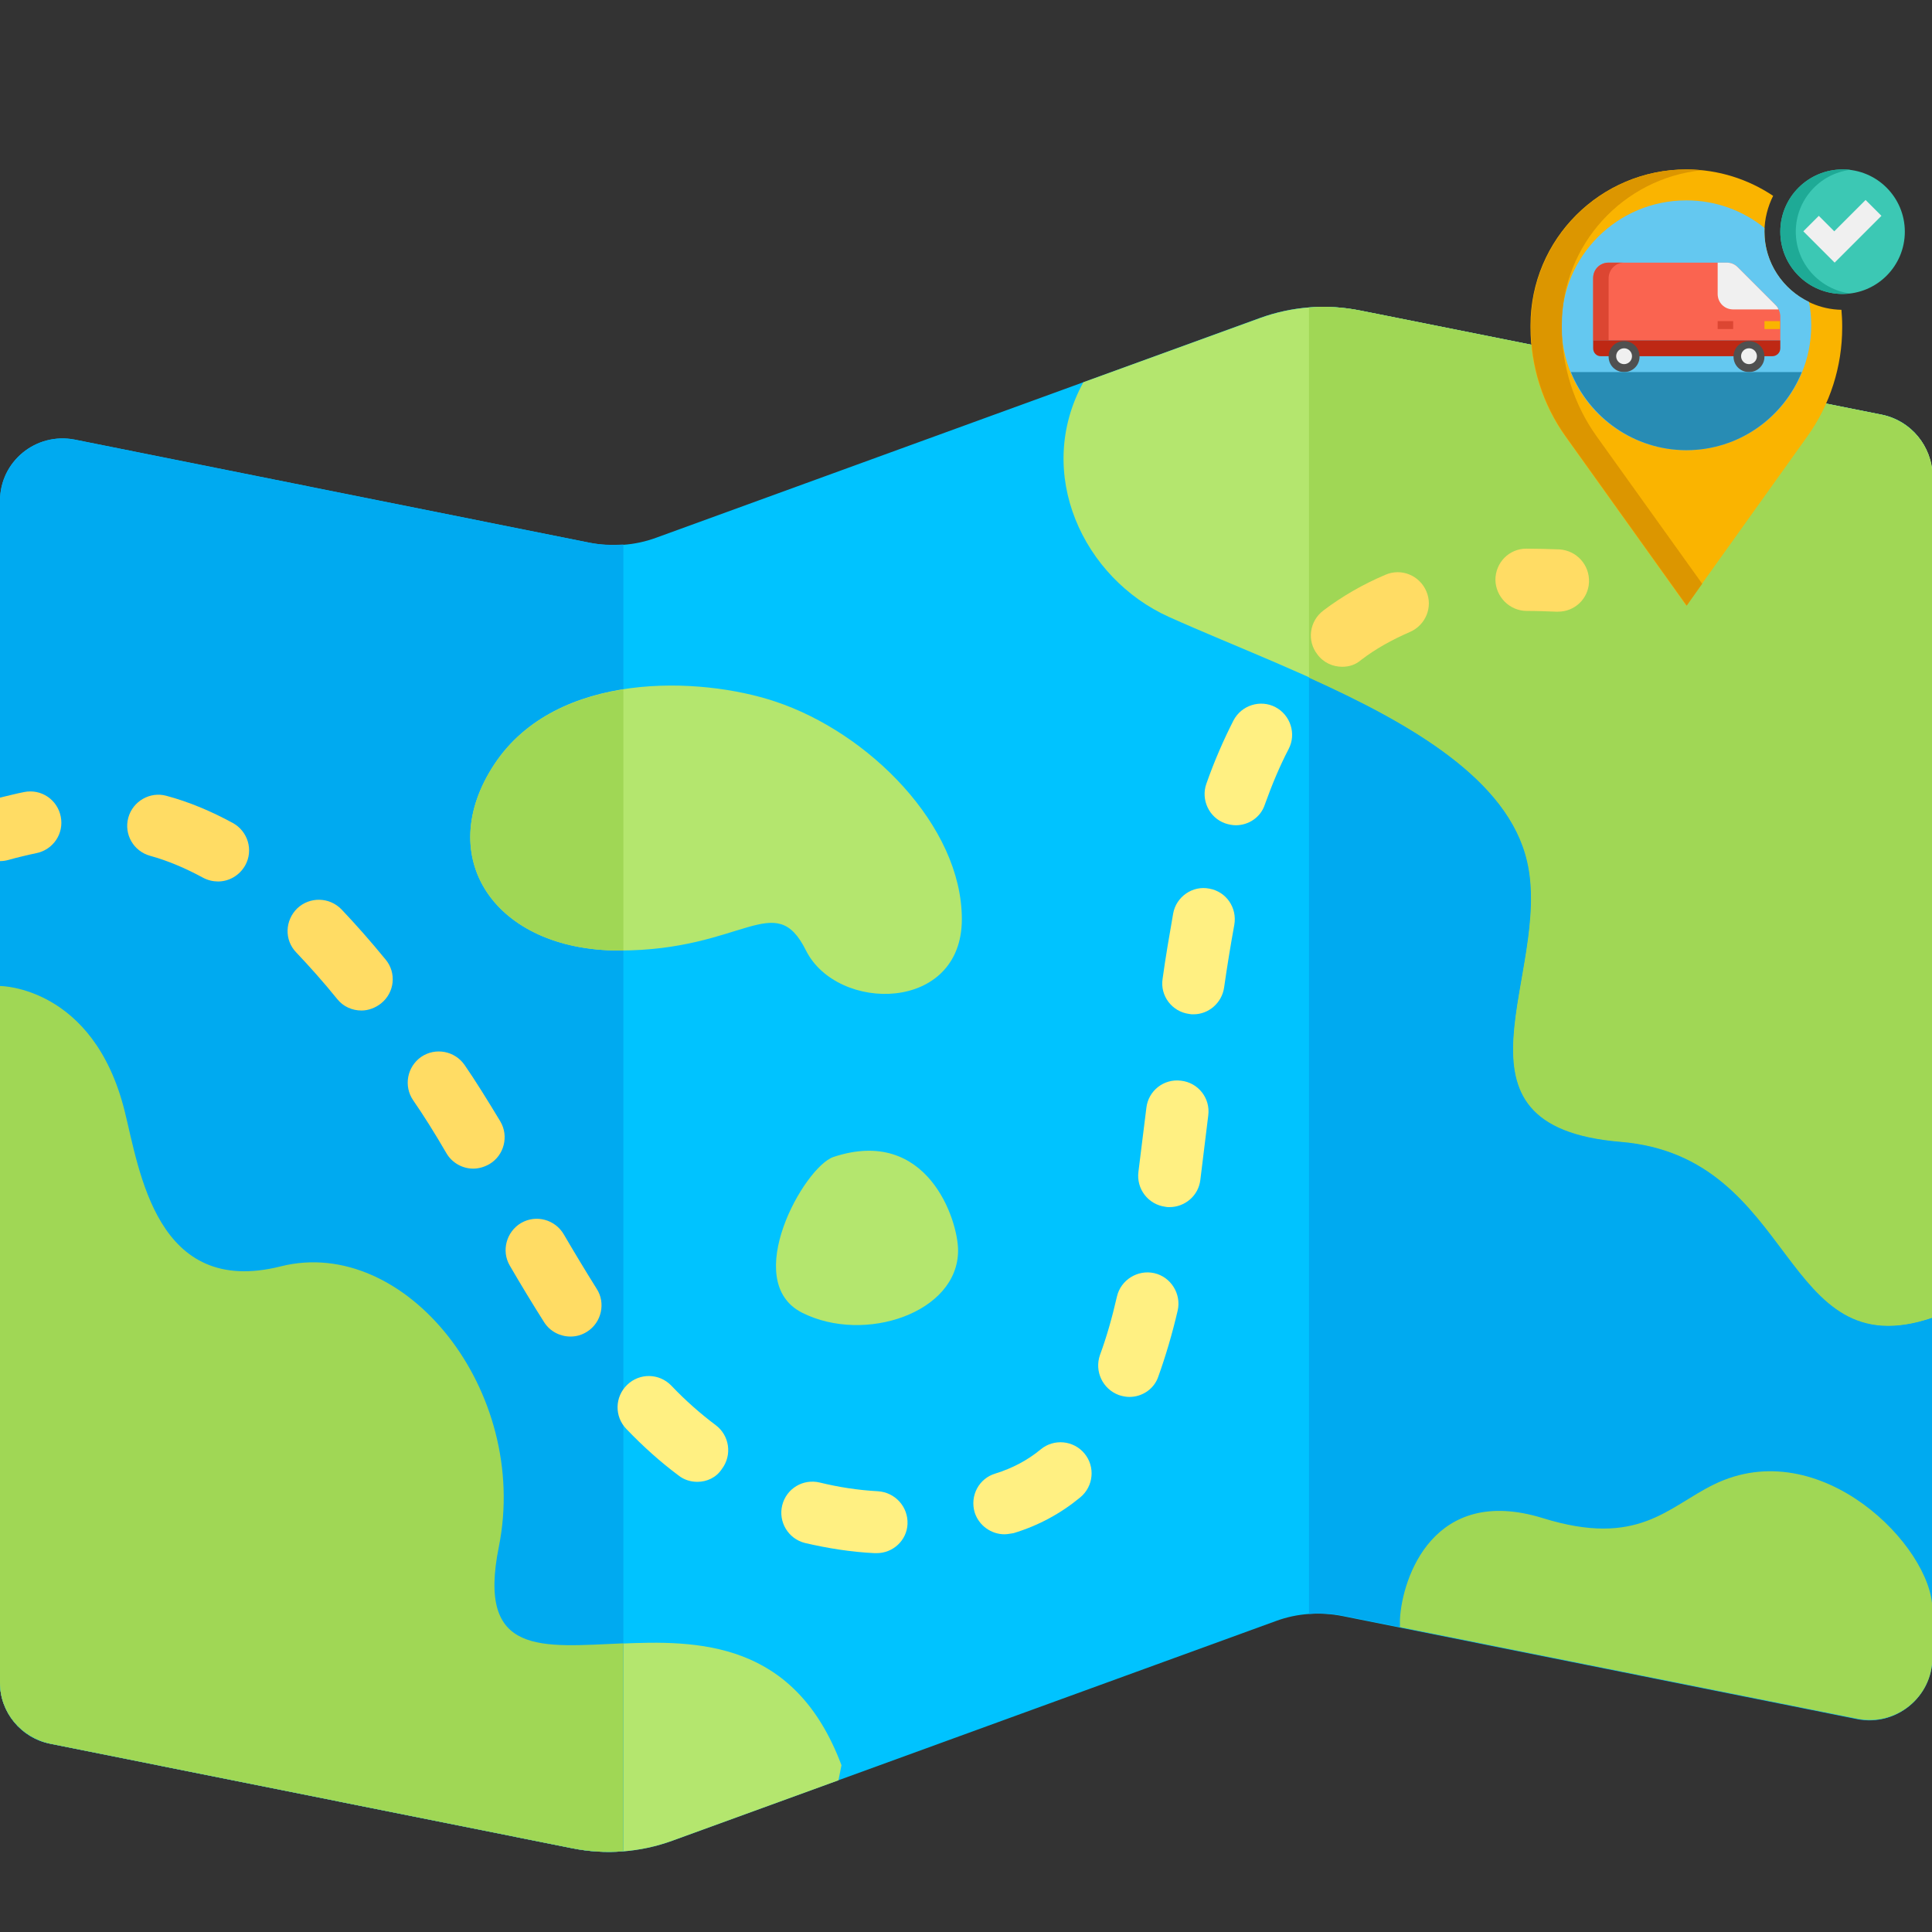 <svg xmlns="http://www.w3.org/2000/svg" xmlns:xlink="http://www.w3.org/1999/xlink" x="0px" y="0px" viewBox="0 0 512 512" style="enable-background:new 0 0 512 512;" xml:space="preserve"><rect x="0" y="0" width="512" height="512" fill="#333333" stroke="none"/><style type="text/css">	.st0{fill:#00C3FF;}	.st1{fill:#00AAF0;}	.st2{fill:#B4E66E;}	.st3{fill:#A0D755;}	.st4{fill:#FFF082;}	.st5{fill:#FFDC64;}	.st6{display:none;fill:#FFDC64;}	.st7{fill:#FAB400;}	.st8{fill:#64C8F0;}	.st9{fill:#DC9600;}	.st10{fill:#FA6450;}	.st11{fill:#DC4632;}	.st12{fill:#F0F0F0;}	.st13{fill:#BE2814;}	.st14{fill:#505050;}	.st15{fill:#288CB4;}	.st16{fill:#3CC8B4;}	.st17{fill:#1EAA96;}</style><g id="Capa_1">	<path class="st0" d="M0,132.7v313.2c0,7.9,5.6,14.7,13.3,16.2l138.3,27.7c8.9,1.8,18.1,1.1,26.6-2l159.9-58.2  c5.7-2.1,11.8-2.5,17.8-1.3l136.3,27.3c10.2,2,19.8-5.8,19.8-16.2V126.1c0-7.9-5.6-14.7-13.3-16.2L360.4,82.3  c-8.9-1.8-18.1-1.1-26.6,2l-159.9,58.2c-5.7,2.1-11.8,2.5-17.8,1.3L19.8,116.5C9.5,114.5,0,122.3,0,132.7z"></path>	<path class="st1" d="M498.7,109.9L360.5,82.3c-4.5-0.9-9.1-1.2-13.6-0.8v346.2c3-0.2,6.1-0.1,9.1,0.5l136.3,27.3  c10.2,2,19.8-5.8,19.8-16.2V126.1C512,118.2,506.4,111.5,498.7,109.9z"></path>	<path class="st2" d="M498.7,109.9L360.5,82.3c-8.9-1.8-18.1-1.1-26.6,2l-46.8,17c-13.2,24.1,0,52,22.7,62.2  c34.2,15.4,87.5,32.5,95,64.7c6.9,29.6-24.8,70.2,24.8,74.3c47.1,3.9,42.1,60.4,82.6,46.6V126.1C512,118.2,506.4,111.5,498.7,109.9  z"></path>	<path class="st3" d="M498.7,109.9L360.5,82.3c-4.5-0.9-9.1-1.2-13.6-0.8v98.1c26.8,12.1,52.8,26.9,57.8,48.7  c6.9,29.6-24.8,70.2,24.8,74.3c47.1,3.9,42.1,60.4,82.6,46.6V126.1C512,118.2,506.4,111.5,498.7,109.9z"></path>	<path class="st2" d="M13.3,462.1l138.3,27.7c8.9,1.8,18.1,1.1,26.6-2l44-16l0.8-4c-24.8-66.1-102.3-0.5-90.8-57.8  c8.3-41.3-24.8-82.6-57.8-74.3S37,310.3,33,294.3c-8.3-33-33-33-33-33v184.7C0,453.8,5.6,460.5,13.3,462.1z"></path>	<path class="st1" d="M165.2,144.3c-3,0.2-6.1,0.1-9.1-0.5L19.8,116.5C9.5,114.5,0,122.3,0,132.7v313.2c0,7.9,5.6,14.7,13.3,16.2  l138.3,27.7c4.5,0.9,9.1,1.2,13.6,0.8L165.2,144.3L165.2,144.3z"></path>	<g>		<path class="st2" d="M205.4,185.9c-19.7-6.6-57.8-8.3-74.3,16.5s0,49.5,33,49.5s41.3-16.5,49.5,0c8.3,16.5,41.3,16.5,41.3-8.3   S230.2,194.1,205.4,185.9z"></path>		<path class="st2" d="M220.9,306.6c-7.8,2.6-24.8,33-8.3,41.3s41.3,0,41.3-16.5C253.9,323.2,245.7,298.4,220.9,306.6z"></path>	</g>	<g>		<path class="st4" d="M232.3,411.6c-0.2,0-0.3,0-0.5,0c-6.3-0.3-12.5-1.3-18.5-2.7c-4.4-1.1-7.1-5.6-6-10c1.1-4.4,5.5-7.1,10-6   c4.9,1.2,10,2,15.4,2.3c4.5,0.3,8,4.1,7.8,8.7C240.3,408.2,236.7,411.6,232.3,411.6z"></path>		<path class="st4" d="M266.2,406.6c-3.5,0-6.8-2.3-7.9-5.8c-1.3-4.4,1.1-9,5.5-10.3c4.5-1.4,8.5-3.5,12-6.4   c3.5-2.9,8.7-2.4,11.6,1.1c2.9,3.5,2.4,8.7-1.1,11.6c-5.2,4.3-11.1,7.5-17.7,9.5C267.8,406.4,267,406.6,266.2,406.6z"></path>		<path class="st4" d="M184.8,392.7c-1.7,0-3.5-0.5-5-1.7c-4.7-3.5-9.3-7.6-13.8-12.3c-3.2-3.3-3.1-8.5,0.2-11.7   c3.3-3.2,8.5-3.1,11.7,0.2c3.8,4,7.8,7.5,11.8,10.5c3.6,2.7,4.4,7.9,1.6,11.6C189.8,391.6,187.3,392.7,184.8,392.7z"></path>		<path class="st4" d="M299.3,370.2c-0.9,0-1.9-0.2-2.8-0.5c-4.3-1.6-6.5-6.3-5-10.6c1.7-4.6,3.2-9.8,4.5-15.5   c1-4.4,5.5-7.2,9.9-6.2c4.4,1,7.2,5.5,6.2,9.9c-1.5,6.4-3.2,12.1-5.1,17.4C305.9,368.1,302.7,370.2,299.3,370.2z"></path>	</g>	<path class="st5" d="M151.2,354.2c-2.7,0-5.4-1.3-7-3.8c-3.1-4.9-6.2-10-9.1-15c-2.3-3.9-0.9-9,3-11.3c4-2.3,9-0.9,11.3,3  c2.8,4.8,5.7,9.6,8.7,14.4c2.5,3.8,1.3,9-2.5,11.4C154.2,353.8,152.7,354.2,151.2,354.2z"></path>	<path class="st4" d="M309.9,319.9c-0.4,0-0.7,0-1.1-0.1c-4.5-0.6-7.7-4.7-7.1-9.3c0.7-5.6,1.4-11.2,2.1-16.9  c0.5-4.5,4.6-7.8,9.2-7.2c4.5,0.5,7.8,4.6,7.2,9.2c-0.7,5.8-1.4,11.5-2.1,17.1C317.6,316.9,314,319.9,309.9,319.9z"></path>	<path class="st5" d="M125.4,309.7c-2.8,0-5.6-1.5-7.1-4.1c-3.2-5.5-6.1-10.1-8.8-14c-2.6-3.8-1.6-8.9,2.1-11.5  c3.8-2.6,8.9-1.6,11.5,2.1c2.9,4.2,6,9.2,9.5,15c2.3,3.9,1,9-2.9,11.3C128.3,309.3,126.8,309.7,125.4,309.7z"></path>	<path class="st4" d="M316.3,268.8c-0.4,0-0.8,0-1.2-0.1c-4.5-0.6-7.7-4.8-7-9.3c0.8-5.8,1.8-11.6,2.8-17.3c0.8-4.5,5.2-7.5,9.6-6.6  c4.5,0.8,7.4,5.1,6.6,9.6c-1,5.5-1.9,11-2.7,16.6C323.8,265.8,320.3,268.8,316.3,268.8z"></path>	<g>		<path class="st5" d="M95.8,267.8c-2.4,0-4.8-1-6.4-3c-3.8-4.7-7.4-8.7-10.9-12.4c-3.2-3.3-3-8.5,0.3-11.7c3.3-3.1,8.5-3,11.7,0.3   c3.8,4,7.6,8.3,11.7,13.3c2.9,3.5,2.4,8.7-1.2,11.6C99.5,267.1,97.6,267.8,95.8,267.8z"></path>		<path class="st5" d="M57.8,233.6c-1.3,0-2.7-0.3-4-1c-4.6-2.5-9.3-4.5-14-5.8c-4.4-1.2-7-5.7-5.8-10.1c1.2-4.4,5.8-7,10.1-5.8   c6,1.6,11.9,4.1,17.6,7.2c4,2.2,5.5,7.2,3.3,11.2C63.5,232,60.7,233.6,57.8,233.6z"></path>	</g>	<path class="st4" d="M327.5,218.7c-0.9,0-1.9-0.2-2.8-0.5c-4.3-1.5-6.5-6.3-5-10.5c2.1-6,4.6-11.7,7.2-16.8c2.1-4,7.1-5.6,11.1-3.5  c4,2.1,5.6,7.1,3.5,11.1c-2.3,4.4-4.4,9.4-6.3,14.7C334.1,216.6,330.9,218.7,327.5,218.7z"></path>	<g>		<path class="st5" d="M355.7,176.7c-2.5,0-5-1.1-6.6-3.3c-2.8-3.6-2.1-8.8,1.6-11.6c5-3.8,10.6-7,16.5-9.5c4.2-1.8,9,0.2,10.8,4.4   c1.8,4.2-0.2,9-4.4,10.8c-4.6,2-9,4.4-12.9,7.4C359.2,176.2,357.5,176.7,355.7,176.7z"></path>		<path class="st5" d="M412.9,162.1c-0.2,0-0.3,0-0.5,0c-2.7-0.1-5.1-0.2-7.8-0.2c0,0,0,0,0,0c-4.5,0-8.2-3.7-8.3-8.2   c0-4.6,3.6-8.3,8.2-8.3c2.8,0,5.8,0.1,8.8,0.2c4.5,0.3,8,4.1,7.8,8.7C420.9,158.7,417.3,162.1,412.9,162.1z"></path>		<path class="st5" d="M0,228.2c0.7,0,1.5-0.1,2.2-0.3c2.5-0.7,5-1.3,7.4-1.8c4.5-0.9,7.4-5.2,6.5-9.7c-0.9-4.5-5.2-7.4-9.7-6.5   c-2.1,0.4-4.3,1-6.5,1.5C0,211.5,0,228.2,0,228.2z"></path>		<path class="st6" d="M474.1,153.9l10.7-10.7c3.2-3.2,3.2-8.5,0-11.7c-3.2-3.2-8.5-3.2-11.7,0l-10.7,10.7l-10.7-10.7   c-3.2-3.2-8.5-3.2-11.7,0s-3.2,8.5,0,11.7l10.7,10.7l-10.7,10.7c-3.2,3.2-3.2,8.5,0,11.7c1.6,1.6,3.7,2.4,5.8,2.4s4.2-0.8,5.8-2.4   l10.7-10.7l10.7,10.7c1.6,1.6,3.7,2.4,5.8,2.4s4.2-0.8,5.8-2.4c3.2-3.2,3.2-8.5,0-11.7L474.1,153.9z"></path>	</g>	<g>		<path class="st3" d="M13.3,462.1l138.3,27.7c4.5,0.9,9.1,1.2,13.6,0.8v-55.1c-21.6,0.9-38.9,3.6-33-25.6   c8.3-41.3-24.8-82.6-57.8-74.3S37,310.3,33,294.3c-8.3-33-33-33-33-33v184.7C0,453.8,5.6,460.5,13.3,462.1z"></path>		<path class="st3" d="M454.2,393.4c-12.3,6-20,16.8-45.4,8.9c-28.9-8.9-37.2,15.8-37.8,26.8v2.1l121.3,24.3   c10.2,2,19.8-5.8,19.8-16.2v-12.9C512,409.9,482.4,379.6,454.2,393.4z"></path>		<path class="st3" d="M165.2,251.9v-69.2c-13.4,2.1-26.2,7.9-34.1,19.7c-16.5,24.8,0,49.5,33,49.5   C164.5,251.9,164.8,251.9,165.2,251.9z"></path>	</g></g><g id="Layer_2">	<g id="Icons">		<g>			<g>				<path class="st7" d="M467.6,61.4c0-3.4,0.9-6.7,2.3-9.5c-6.6-4.4-14.5-7-23-7c-22.8,0-41.3,18.5-41.3,41.3v0.6     c0,10.3,3.2,20.4,9.2,28.8l32.1,44.9l32.1-44.9c6-8.4,9.2-18.5,9.2-28.8v-0.6c0-1.4-0.1-2.8-0.2-4.1     C476.8,81.9,467.6,72.7,467.6,61.4L467.6,61.4z"></path>			</g>			<g>				<path class="st8" d="M467.6,61.4c0-0.3,0-0.6,0-1c-5.7-4.6-12.9-7.3-20.7-7.3c-18.3,0-33.1,14.8-33.1,33.1s14.8,33.1,33.1,33.1     S480,104.4,480,86.2c0-2.1-0.2-4.2-0.6-6.2C472.5,76.7,467.6,69.6,467.6,61.4z"></path>			</g>			<g>				<path class="st9" d="M423.1,115.6c-6-8.4-9.2-18.5-9.2-28.8v-0.6c0-21.4,16.3-39,37.2-41.1c-1.4-0.1-2.7-0.2-4.1-0.2     c-22.8,0-41.3,18.5-41.3,41.3v0.6c0,10.3,3.2,20.4,9.2,28.8l32.1,44.9l4.1-5.8L423.1,115.6z"></path>			</g>			<g>				<path class="st10" d="M470.5,80.8l-10-10c-0.8-0.8-1.8-1.2-2.9-1.2h-31.3c-2.3,0-4.1,1.8-4.1,4.1v16.5h49.6v-6.6     C471.7,82.6,471.3,81.6,470.5,80.8z"></path>			</g>			<g>				<path class="st11" d="M430.4,69.6h-4.1c-2.3,0-4.1,1.8-4.1,4.1v16.5h4.1V73.8C426.3,71.5,428.1,69.6,430.4,69.6z"></path>			</g>			<g>				<path class="st12" d="M470.5,80.8l-10-10c-0.8-0.8-1.8-1.2-2.9-1.2h-2.4v8.3c0,2.3,1.8,4.1,4.1,4.1h12     C471.2,81.6,470.9,81.2,470.5,80.8L470.5,80.8z"></path>			</g>			<g>				<path class="st13" d="M424.2,94.4h45.5c1.1,0,2.1-0.9,2.1-2.1v-2.1h-49.6v2.1C422.2,93.5,423.1,94.4,424.2,94.4z"></path>			</g>			<g>				<path class="st14" d="M463.5,98.6c-2.3,0-4.1-1.8-4.1-4.1s1.8-4.1,4.1-4.1s4.1,1.8,4.1,4.1S465.8,98.6,463.5,98.6z"></path>			</g>			<g>				<path class="st14" d="M430.4,98.6c-2.3,0-4.1-1.8-4.1-4.1s1.8-4.1,4.1-4.1s4.1,1.8,4.1,4.1S432.7,98.6,430.4,98.6z"></path>			</g>			<g>				<circle class="st12" cx="463.5" cy="94.4" r="2.1"></circle>			</g>			<g>				<circle class="st12" cx="430.4" cy="94.4" r="2.1"></circle>			</g>			<g>				<path class="st11" d="M455.2,85.1h4.1v2.1h-4.1V85.1z"></path>			</g>			<g>				<path class="st7" d="M467.6,85.1h4.1v2.1h-4.1V85.1z"></path>			</g>			<g>				<path class="st15" d="M416.3,98.6c4.9,12.1,16.8,20.7,30.6,20.7c13.9,0,25.7-8.6,30.6-20.7H416.3z"></path>			</g>			<g>				<circle class="st16" cx="488.3" cy="61.4" r="16.5"></circle>			</g>			<g>				<g>					<path class="st17" d="M475.9,61.4c0-8.4,6.3-15.4,14.5-16.4c-0.7-0.1-1.4-0.1-2.1-0.1c-9.1,0-16.5,7.4-16.5,16.5      s7.4,16.5,16.5,16.5c0.7,0,1.4-0.1,2.1-0.1C482.2,76.7,475.9,69.8,475.9,61.4z"></path>				</g>			</g>			<g>				<g>					<path class="st12" d="M498.6,57.2l-12.4,12.4l-8.3-8.3l4.1-4.1l4.1,4.1l8.3-8.3L498.6,57.2z"></path>				</g>			</g>		</g>	</g></g></svg>
